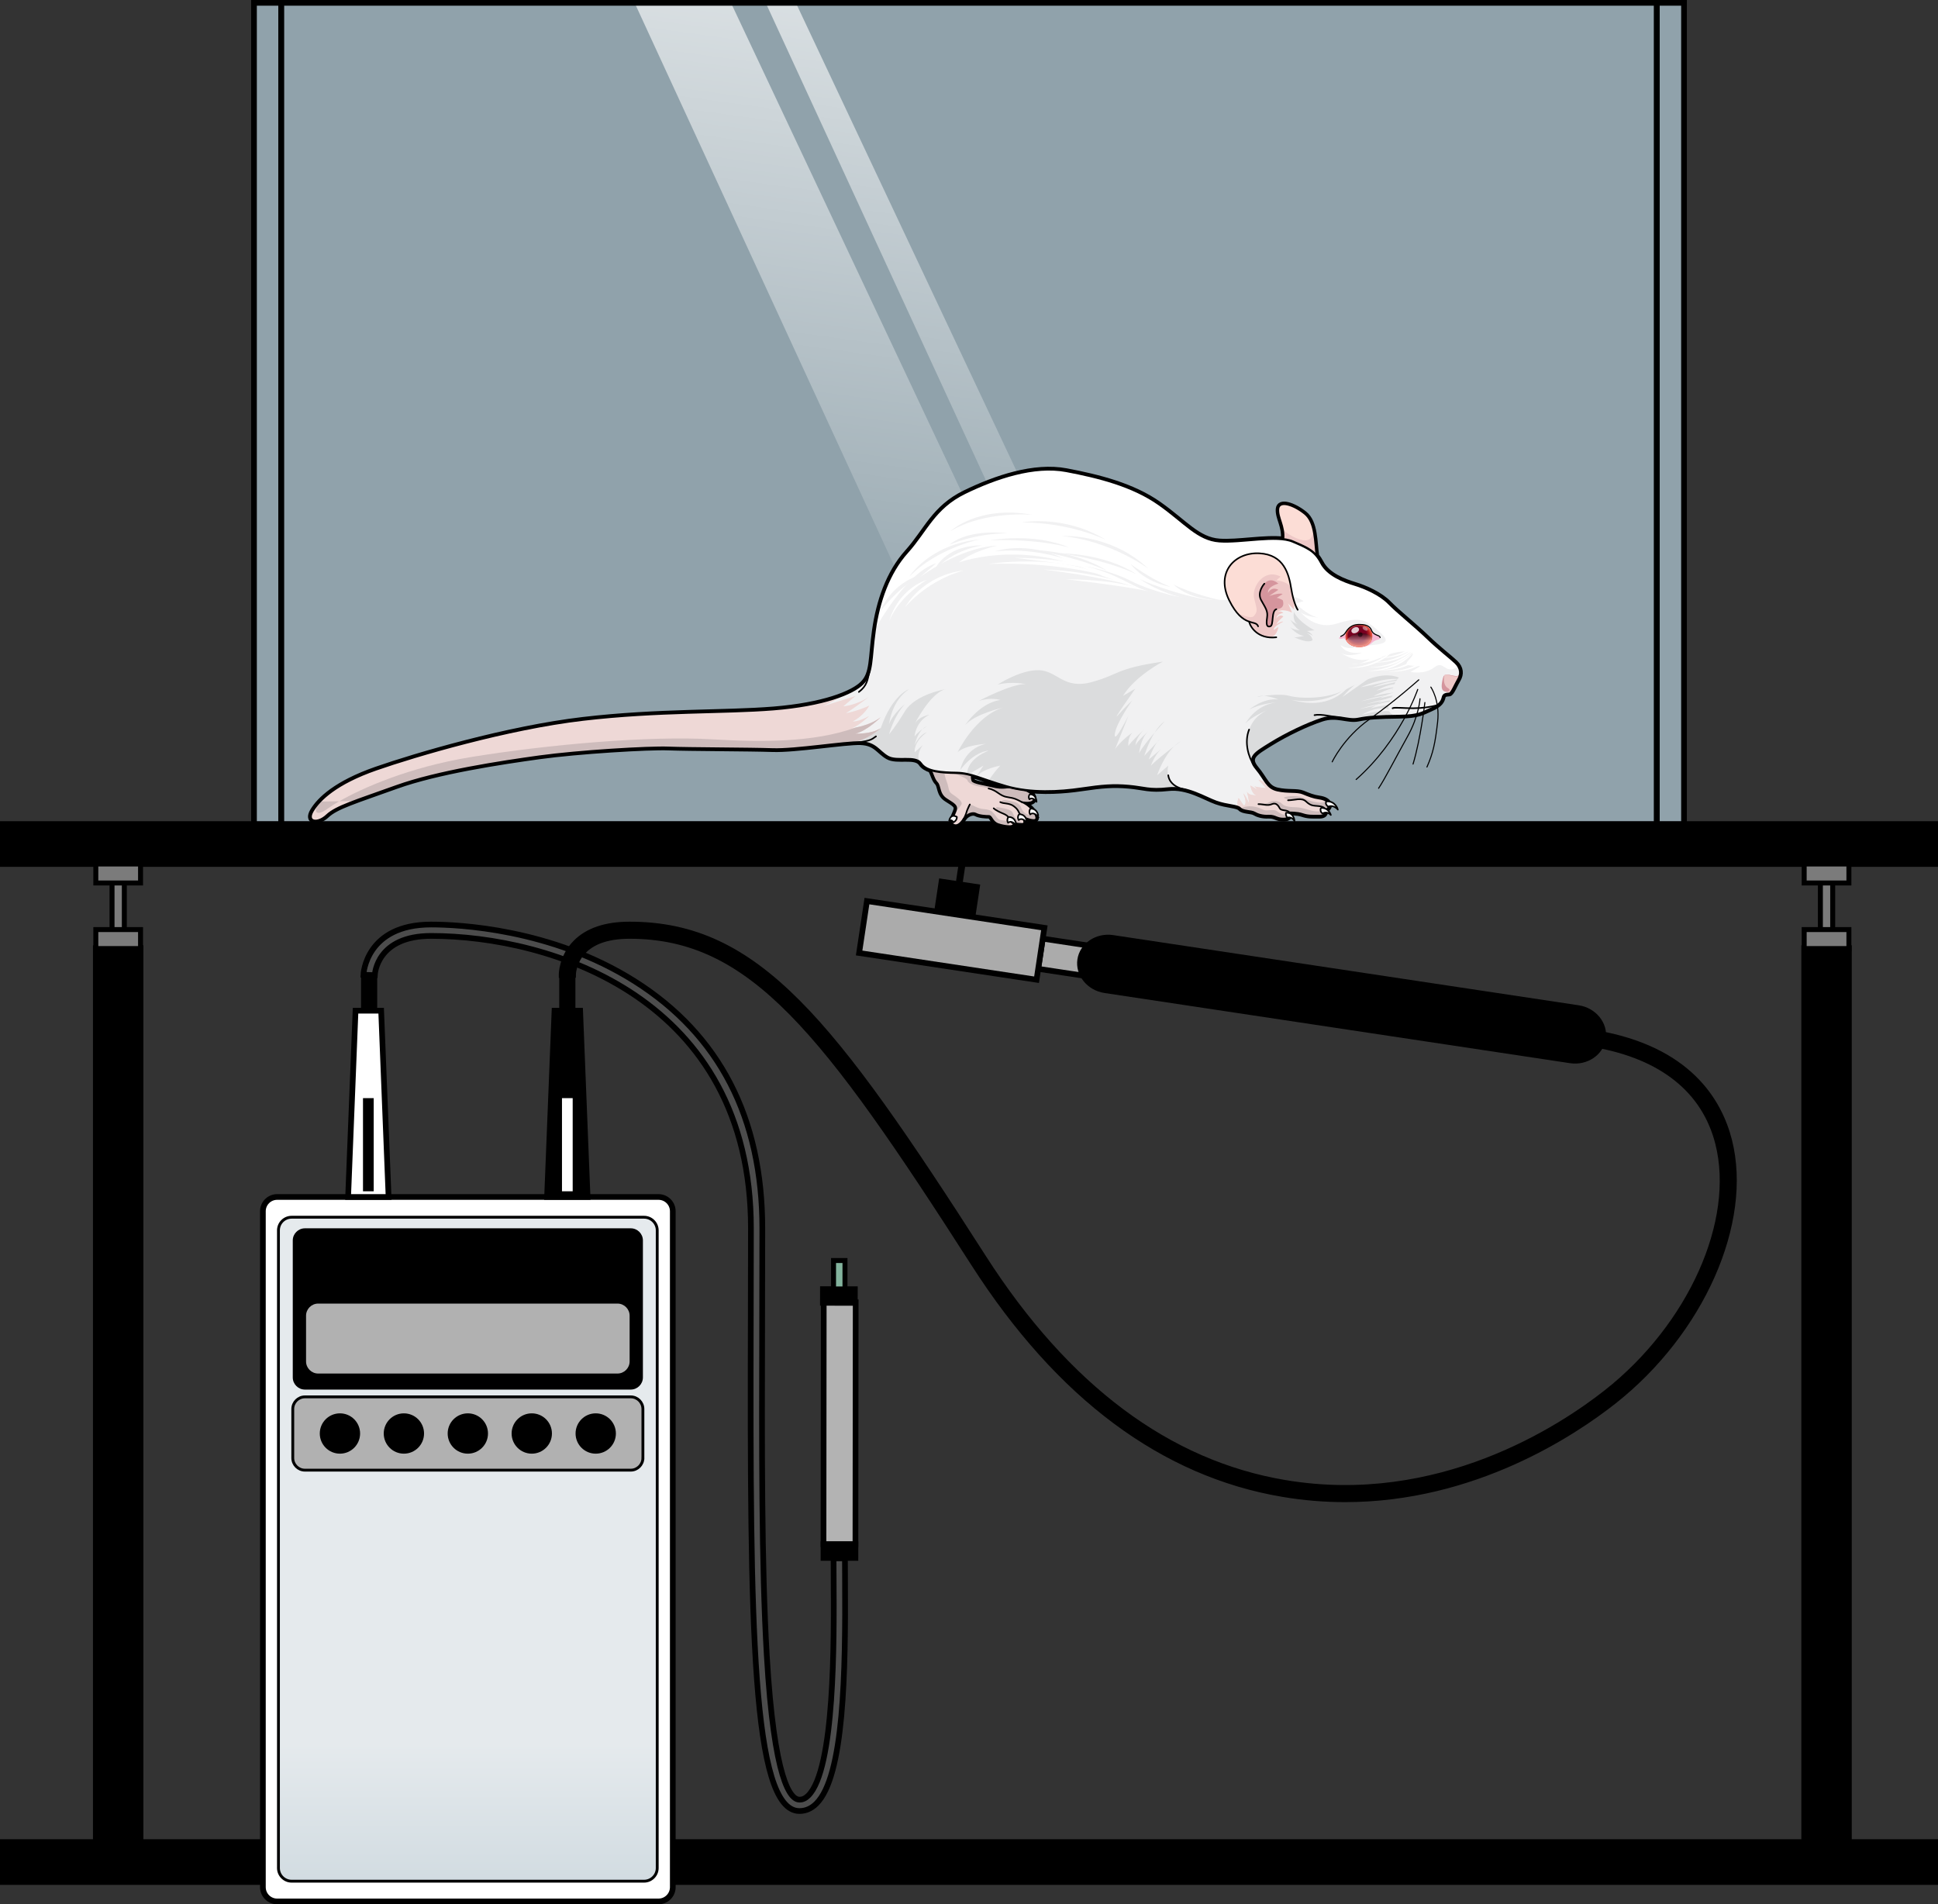 <?xml version="1.0" encoding="utf-8"?>
<!-- Generator: Adobe Illustrator 16.0.0, SVG Export Plug-In . SVG Version: 6.00 Build 0)  -->
<!DOCTYPE svg PUBLIC "-//W3C//DTD SVG 1.1//EN" "http://www.w3.org/Graphics/SVG/1.1/DTD/svg11.dtd">
<svg version="1.1" id="Layer_1" xmlns="http://www.w3.org/2000/svg" xmlns:xlink="http://www.w3.org/1999/xlink" x="0px" y="0px"
	 width="340.326px" height="334.383px" viewBox="0 0 340.326 334.383" enable-background="new 0 0 340.326 334.383"
	 xml:space="preserve">
<rect x="0" y="0" width="340.326" height="334.383" fill="#333333" stroke="none"/>
<g>
	<g>
		<g>
			
				<rect x="164.403" y="154.744" transform="matrix(0.989 0.149 -0.149 0.989 25.386 -23.295)" width="7.289" height="5.825"/>
			<rect x="168.135" y="151.406" transform="matrix(0.989 0.149 -0.149 0.989 24.663 -23.406)" width="1.201" height="3.39"/>
			
				<rect x="182.602" y="165.651" transform="matrix(0.989 0.149 -0.149 0.989 27.205 -26.209)" fill="#ABABAB" width="11.573" height="5.357"/>
			
				<rect x="182.602" y="165.651" transform="matrix(0.989 0.149 -0.149 0.989 27.205 -26.209)" fill="none" stroke="#000000" stroke-miterlimit="10" width="11.573" height="5.357"/>
			
				<rect x="151.335" y="160.51" transform="matrix(0.989 0.149 -0.149 0.989 26.486 -23.066)" fill="#ABABAB" width="31.505" height="9.216"/>
			
				<rect x="151.335" y="160.51" transform="matrix(0.989 0.149 -0.149 0.989 26.486 -23.066)" fill="none" stroke="#000000" stroke-miterlimit="10" width="31.505" height="9.216"/>
			<g>
				<path d="M281.987,182.44c-0.421,2.796-3.249,4.709-6.285,4.251l-81.749-12.324c-3.035-0.458-5.174-3.119-4.753-5.916
					c0.421-2.795,3.249-4.709,6.285-4.251l81.749,12.325C280.271,176.983,282.409,179.645,281.987,182.44z"/>
			</g>
		</g>
		<rect x="0.5" y="144.699" stroke="#000000" stroke-miterlimit="10" width="339.326" height="7.016"/>
		<rect x="0.5" y="323.459" stroke="#000000" stroke-miterlimit="10" width="339.326" height="7.018"/>
		<g>
			<g>
				<rect x="49.373" y="0.5" opacity="0.6" fill="#CEEDFC" width="241.58" height="144.199"/>
				
					<linearGradient id="SVGID_1_" gradientUnits="userSpaceOnUse" x1="16.801" y1="159.53" x2="-12.853" y2="-56.448" gradientTransform="matrix(-1 0 0 1 154.807 0)">
					<stop  offset="0.184" style="stop-color:#FFFFFF;stop-opacity:0"/>
					<stop  offset="1" style="stop-color:#FFFFFF"/>
				</linearGradient>
				<polygon fill="url(#SVGID_1_)" points="128.361,0.5 190.219,131.729 171.959,131.729 111.443,0.5 				"/>
				
					<linearGradient id="SVGID_2_" gradientUnits="userSpaceOnUse" x1="-0.57" y1="158.34" x2="-29.846" y2="-54.884" gradientTransform="matrix(-1 0 0 1 154.807 0)">
					<stop  offset="0.184" style="stop-color:#FFFFFF;stop-opacity:0"/>
					<stop  offset="1" style="stop-color:#FFFFFF"/>
				</linearGradient>
				<polygon fill="url(#SVGID_2_)" points="139.756,0.5 201.613,131.729 194.979,131.729 134.463,0.5 				"/>
				<rect x="290.953" y="0.5" opacity="0.6" fill="#CEEDFC" width="4.771" height="144.199"/>
				<rect x="290.953" y="0.5" fill="none" stroke="#000000" stroke-miterlimit="10" width="4.771" height="144.199"/>
				<rect x="44.602" y="0.5" opacity="0.6" fill="#CEEDFC" width="4.771" height="144.199"/>
				<rect x="44.602" y="0.5" fill="none" stroke="#000000" stroke-miterlimit="10" width="4.771" height="144.199"/>
				<rect x="49.373" y="0.5" fill="none" stroke="#000000" stroke-miterlimit="10" width="241.58" height="144.199"/>
			</g>
			<g>
				
					<path fill="none" stroke="#000000" stroke-width="0.934" stroke-linecap="round" stroke-linejoin="round" stroke-miterlimit="10" d="
					M255.586,116.366c-0.986-0.938-2.77-2.253-5.025-4.419c-2.254-2.164-5.164-4.455-6.666-6.004
					c-1.504-1.551-4.131-2.724-6.01-3.287c-1.879-0.564-4.742-1.644-5.869-3.805c-0.266-0.506-0.539-0.916-0.834-1.27l0.006,0.004
					c-0.348-2.254-0.158-5.822-2.084-7.371c-1.926-1.55-4.461-2.395-4.604-0.846c-0.139,1.549,1.113,2.992,0.887,5.323l0.004,0.005
					c-3.186-0.393-8.082,0.588-11.266,0.352c-3.803-0.279-6.01-3.285-10.611-6.525s-10.563-4.742-16.246-5.822
					c-5.68-1.08-12.441,1.221-17.842,3.851c-5.398,2.63-6.76,6.667-10.094,10.377c-3.336,3.709-5.023,8.78-5.729,13.759
					c-0.705,4.975-0.328,7.559-2.113,9.343c-1.783,1.782-6.947,3.802-15.635,4.507s-20.236,0.282-33.479,1.832
					c-13.24,1.549-29.344,6.29-36.34,8.732c-6.996,2.441-9.955,5.305-11.129,7.277s0.846,2.348,2.488,0.799
					s5.023-2.535,12.207-5.118c7.184-2.582,18.313-4.272,25.121-5.213c6.807-0.938,19.203-1.688,22.678-1.548
					s14.227,0.141,18.266,0.281c4.037,0.141,12.771-1.315,15.447-1.221c2.676,0.094,3.146,1.596,4.789,2.536
					c1.645,0.938,4.836-0.282,5.824,1.175c0.367,0.541,0.969,0.9,1.715,1.141v0.002c0.5,0.937,0.559,1.624,1.137,2.23
					c0.576,0.605,0.244,2.002,1.639,2.883c1.396,0.879,1.881,1.152,1.668,1.91c-0.211,0.76-1.078,2.107-0.605,2.457
					c0.932,0.693,1.699-0.576,2.094-1.121c0.395-0.547,1.395-1.031,2.002-0.697s1.73,0.393,2.275,0.393
					c0.547,0,0.547,1.094,1.699,1.457c1.152,0.365,2.244,0.426,2.52,0.197c0.273-0.229-0.152-0.471-0.152-0.471
					s1.637,0.365,2.031,0.152c0.34-0.182-0.188-1.115-0.348-1.322c0.223,0.176,1.598,0.824,2.322,0.686
					c0.789-0.152-0.395-2.367-2.275-3.125c0,0,2.26,0.486,2.092-0.729c-0.121-0.881-1.635-1.391-1.635-1.391l-0.402-0.068
					c3.596,0.527,7.35,0.271,10.348-0.174c3.805-0.563,5.682-0.703,8.357-0.469c2.676,0.235,3.615,0.799,6.949,0.424
					c3.334-0.376,6.434,1.645,8.404,2.348s3.709,0.609,4.227,1.172c0.516,0.564,1.924,0.424,2.488,0.752
					c0.563,0.33,1.361,0.611,2.535,0.564s1.361,0.563,2.676,0.516s0.939-1.08,0.939-1.08s1.314-0.047,2.301,0.281
					c0.984,0.33,1.643,0.283,2.957,0.283s1.029-0.9,1.029-0.9s0.896-0.555,0.709-1.119s-0.752-0.939-1.785-1.08
					s-1.83-0.471-2.863-0.893c-1.033-0.424-2.584-0.094-4.461-0.516c-1.879-0.423-2.066-1.832-3.709-3.803
					c-1.645-1.973-0.234-2.725,2.488-4.414s6.434-3.476,9.063-4.32c2.629-0.846,4.461,0.375,6.338,0
					c1.879-0.376,3.664-0.469,7.184-0.516c3.521-0.048,3.992-0.564,5.635-1.268c1.643-0.705,1.926-1.41,2.066-2.02
					c0.139-0.611,0.703-0.563,1.127-0.611c0.422-0.045,0.986-1.549,1.549-2.488C256.619,118.386,256.57,117.306,255.586,116.366z
					 M178.012,138.4c-1.256-0.389-1.484,0.316-3.969-0.33c-1.117-0.293-3.15-0.537-3.303-0.992s-0.125-0.961,0-0.926
					c1.514,0.426,3.209,1.121,5.918,1.907c0.492,0.143,0.996,0.26,1.504,0.366L178.012,138.4z"/>
				<g>
					<path fill="#EED8D6" d="M163.443,135.213c0.5,0.937,0.559,1.624,1.137,2.23c0.576,0.605,0.244,2.002,1.639,2.883
						c1.396,0.879,1.881,1.152,1.668,1.91c-0.211,0.76-1.078,2.107-0.605,2.457c0.932,0.693,1.699-0.576,2.094-1.121
						c0.395-0.547,1.395-1.031,2.002-0.697s1.73,0.393,2.275,0.393c0.547,0,0.547,1.094,1.699,1.457
						c1.152,0.365,2.244,0.426,2.52,0.197c0.273-0.229-0.152-0.471-0.152-0.471s1.637,0.365,2.031,0.152
						c0.396-0.213-0.395-1.457-0.395-1.365s1.58,0.879,2.369,0.729c0.789-0.152-0.395-2.367-2.275-3.125c0,0,2.26,0.486,2.092-0.729
						c-0.121-0.881-1.635-1.391-1.635-1.391l-1.895-0.322c-1.256-0.389-1.484,0.316-3.969-0.33c-1.117-0.293-3.15-0.537-3.303-0.992
						s-0.125-0.961,0-0.926v-1.59h-7.168L163.443,135.213z"/>
					<g>
						<path fill="#CEBCBC" d="M170.74,136.152v-1.59h-3.443c-0.25,0.427-0.494,1.008-0.068,1.148
							c0.693,0.232,2.584,0.926,2.66,1.311c0.078,0.386,0.848,0.926,2.506,1.156c1.656,0.231,2.545,0.81,3.238,1.35
							c0.693,0.541,2.043,0.693,2.854,0.809c0.367,0.055,1.057,0.301,1.773,0.6c0.631,0.02,1.381-0.102,1.281-0.822
							c-0.121-0.881-1.635-1.391-1.635-1.391l-1.895-0.322c-1.256-0.389-1.484,0.316-3.969-0.33
							c-1.117-0.293-3.15-0.537-3.303-0.992S170.615,136.117,170.74,136.152z"/>
						<path fill="#CEBCBC" d="M166.219,140.326c1.396,0.879,1.881,1.152,1.668,1.91c-0.045,0.166-0.123,0.357-0.211,0.561
							c0.643-0.807,1.211-1.461,1.211-1.689c0-0.5-0.887-1.156-1.658-1.658c-0.771-0.5-0.502-1.002-1.002-2.273
							c-0.502-1.271-0.463-2.428-0.463-2.428l0.086-0.186h-2.277l-0.129,0.65c0.5,0.937,0.559,1.624,1.137,2.23
							C165.156,138.049,164.824,139.445,166.219,140.326z"/>
						<path fill="#CEBCBC" d="M176.48,144.113c-0.848-0.152-1.041,0-1.619-0.846c-0.58-0.848-1.041-1.119-2.121-1.195
							c-1.078-0.076-1.811-0.695-2.428-0.811c-0.484-0.09-0.613,1.205-0.682,2.041c0.475-0.418,1.244-0.705,1.746-0.428
							c0.607,0.334,1.73,0.393,2.275,0.393c0.547,0,0.547,1.094,1.699,1.457c0.715,0.227,1.404,0.334,1.893,0.332
							C177.127,144.588,176.832,144.178,176.48,144.113z"/>
						<path fill="#CEBCBC" d="M178.984,144.154c-0.5-0.115-0.809-0.617-1.117-1.35s-1.426-0.809-2.467-1.041s-0.23,0.887,0.725,1.08
							c0.957,0.193,1.088,0.963,1.396,1.311c0.102,0.113,0.252,0.385,0.408,0.695c0.127-0.203-0.211-0.398-0.211-0.398
							s1.203,0.266,1.795,0.209C179.342,144.395,179.154,144.193,178.984,144.154z"/>
						<path fill="#CEBCBC" d="M179.295,141.764c-0.348-0.926-1.543-1.043-2.506-1.234c-0.965-0.193-1.311,0.463-0.811,0.5
							c0.502,0.041,0.811,0.271,1.773,0.465c0.963,0.191,0.809,0.502,1.273,1.426c0.115,0.232,0.334,0.48,0.596,0.725
							c-0.084-0.164-0.168-0.299-0.219-0.363c0.223,0.176,1.598,0.824,2.322,0.686c0.334-0.066,0.313-0.502,0.033-1.041
							c-0.227,0.068-0.459,0.119-0.652,0.148C180.336,143.189,179.643,142.688,179.295,141.764z"/>
					</g>
					
						<path fill="none" stroke="#000000" stroke-width="0.28" stroke-linecap="round" stroke-linejoin="round" stroke-miterlimit="10" d="
						M179.449,140.842c-0.941-0.484-1.186-0.668-2.58-0.881c-1.396-0.213-1.717-1.169-3.266-1.503"/>
					
						<path fill="none" stroke="#000000" stroke-width="0.28" stroke-linecap="round" stroke-linejoin="round" stroke-miterlimit="10" d="
						M169.16,143.873c0.385-0.498,0.67-1.576,0.67-1.576c0.32-0.758,0.482-1.035,0.482-1.035"/>
					
						<path fill="none" stroke="#000000" stroke-width="0.28" stroke-linecap="round" stroke-linejoin="round" stroke-miterlimit="10" d="
						M177.719,144.451c-0.607-0.574-0.303-1.092-1.594-1.607c-1.287-0.516-1.623-0.91-1.623-0.91"/>
					
						<path fill="none" stroke="#000000" stroke-width="0.28" stroke-linecap="round" stroke-linejoin="round" stroke-miterlimit="10" d="
						M179.355,143.238c-0.635-0.607-0.311-0.93-1.363-1.699c-0.789-0.576-1.729-0.363-2.336-0.697"/>
					
						<path fill="none" stroke="#000000" stroke-width="0.28" stroke-linecap="round" stroke-linejoin="round" stroke-miterlimit="10" d="
						M163.443,135.213c0.5,0.937,0.559,1.624,1.137,2.23c0.576,0.605,0.244,2.002,1.639,2.883c1.396,0.879,1.881,1.152,1.668,1.91
						c-0.211,0.76-1.078,2.107-0.605,2.457c0.932,0.693,1.699-0.576,2.094-1.121c0.395-0.547,1.395-1.031,2.002-0.697
						s1.73,0.393,2.275,0.393c0.547,0,0.547,1.094,1.699,1.457c1.152,0.365,2.244,0.426,2.52,0.197
						c0.273-0.229-0.152-0.471-0.152-0.471s1.637,0.365,2.031,0.152c0.396-0.213-0.395-1.457-0.395-1.365s1.58,0.879,2.369,0.729
						c0.789-0.152-0.395-2.367-2.275-3.125c0,0,2.26,0.486,2.092-0.729c-0.121-0.881-1.635-1.391-1.635-1.391l-1.895-0.322
						c-1.256-0.389-1.484,0.316-3.969-0.33c-1.117-0.293-3.15-0.537-3.303-0.992s-0.125-0.961,0-0.926v-1.59h-7.168L163.443,135.213
						z"/>
					
						<path fill="#FFFFFF" stroke="#000000" stroke-width="0.28" stroke-linecap="round" stroke-linejoin="round" stroke-miterlimit="10" d="
						M179.094,142.977c-0.33-0.025-0.451,0.74-0.193,1.029c0,0,0.58-0.645,1.447,0.514
						C180.348,144.52,180.348,143.072,179.094,142.977z"/>
					
						<path fill="#FFFFFF" stroke="#000000" stroke-width="0.28" stroke-linecap="round" stroke-linejoin="round" stroke-miterlimit="10" d="
						M181.102,141.986c-0.33-0.027-0.449,0.738-0.191,1.029c0,0,0.578-0.645,1.447,0.514
						C182.357,143.529,182.357,142.082,181.102,141.986z"/>
					
						<path fill="#FFFFFF" stroke="#000000" stroke-width="0.28" stroke-linecap="round" stroke-linejoin="round" stroke-miterlimit="10" d="
						M180.949,139.475c-0.283-0.021-0.385,0.631-0.164,0.879c0,0,0.494-0.551,1.236,0.438
						C182.021,140.791,182.021,139.557,180.949,139.475z"/>
					
						<path fill="#FFFFFF" stroke="#000000" stroke-width="0.28" stroke-linecap="round" stroke-linejoin="round" stroke-miterlimit="10" d="
						M177.23,143.457c-0.33-0.027-0.451,0.74-0.193,1.029c0,0,0.578-0.645,1.449,0.514C178.486,145,178.486,143.553,177.23,143.457z
						"/>
					
						<path fill="#FFFFFF" stroke="#000000" stroke-width="0.28" stroke-linecap="round" stroke-linejoin="round" stroke-miterlimit="10" d="
						M168.035,143.453c0,0-1.029-0.707-1.352,0.645c0,0,0.547-0.258,0.707,0.32C167.391,144.418,168.066,144.129,168.035,143.453z"
						/>
				</g>
				<path fill="#FCDDD6" d="M231.188,97.586c-0.348-2.254-0.158-5.822-2.084-7.371c-1.926-1.55-4.461-2.395-4.604-0.846
					c-0.139,1.549,1.113,2.992,0.887,5.323l1.518,2.001L231.188,97.586z"/>
				<path fill="#EEC8C7" d="M230.523,92.66c0.436,4.361-4.52,1.1-5.164,0.406l-0.029,0.09c0.076,0.47,0.111,0.977,0.057,1.536
					l1.518,2.001l4.283,0.893C230.971,96.186,230.963,94.276,230.523,92.66z"/>
				
					<path fill="none" stroke="#000000" stroke-width="0.28" stroke-linecap="round" stroke-linejoin="round" stroke-miterlimit="10" d="
					M231.188,97.586c-0.348-2.254-0.158-5.822-2.084-7.371c-1.926-1.55-4.461-2.395-4.604-0.846
					c-0.139,1.549,1.113,2.992,0.887,5.323l1.518,2.001L231.188,97.586z"/>
				<path fill="#F1F1F2" d="M227.037,95.098c2.604,1.121,3.852,1.596,4.979,3.754c1.127,2.161,3.99,3.24,5.869,3.805
					c1.879,0.563,4.506,1.736,6.01,3.287c1.502,1.549,4.412,3.84,6.666,6.004c2.256,2.166,4.039,3.48,5.025,4.419
					c0.984,0.939,1.033,2.02,0.469,2.958c-0.563,0.939-1.127,2.443-1.549,2.488c-0.424,0.049-0.988,0-1.127,0.611
					c-0.141,0.609-0.424,1.314-2.066,2.02c-1.643,0.703-2.113,1.22-5.635,1.268c-3.52,0.047-5.305,0.14-7.184,0.516
					c-1.877,0.375-3.709-0.846-6.338,0c-2.629,0.845-6.34,2.631-9.063,4.32s-4.133,2.441-2.488,4.414
					c1.643,1.971,1.83,3.38,3.709,3.803c1.877,0.422,3.428,0.092,4.461,0.516c1.033,0.422,1.83,0.752,2.863,0.893
					s1.598,0.516,1.785,1.08s-0.709,1.119-0.709,1.119s0.285,0.9-1.029,0.9s-1.973,0.047-2.957-0.283
					c-0.986-0.328-2.301-0.281-2.301-0.281s0.375,1.033-0.939,1.08s-1.502-0.563-2.676-0.516s-1.973-0.234-2.535-0.564
					c-0.564-0.328-1.973-0.188-2.488-0.752c-0.518-0.563-2.256-0.469-4.227-1.172s-5.07-2.724-8.404-2.348
					c-3.334,0.375-4.273-0.188-6.949-0.424c-2.676-0.234-4.553-0.094-8.357,0.469c-3.803,0.564-8.828,0.846-13.193-0.421
					c-4.367-1.269-6.104-2.301-8.686-2.349c-2.584-0.046-5.26-0.188-6.244-1.641c-0.988-1.457-4.18-0.236-5.824-1.175
					c-1.643-0.94-2.113-2.442-4.789-2.536c-2.676-0.095-11.41,1.361-15.447,1.221c-4.039-0.141-14.791-0.141-18.266-0.281
					s-15.871,0.61-22.678,1.548c-6.809,0.94-17.938,2.631-25.121,5.213c-7.184,2.583-10.564,3.569-12.207,5.118
					s-3.662,1.174-2.488-0.799s4.133-4.836,11.129-7.277c6.996-2.442,23.1-7.184,36.34-8.732c13.242-1.55,24.791-1.127,33.479-1.832
					s13.852-2.725,15.635-4.507c1.785-1.784,1.408-4.368,2.113-9.343c0.705-4.979,2.393-10.05,5.729-13.759
					c3.334-3.71,4.695-7.747,10.094-10.377c5.4-2.63,12.162-4.931,17.842-3.851c5.684,1.08,11.645,2.582,16.246,5.822
					s6.809,6.246,10.611,6.525C217.928,95.332,224.186,93.869,227.037,95.098z"/>
				<g>
					<path fill="#FFFFFF" d="M237.252,116.57c0.486,0.082,0.955,0.039,1.385-0.051C237.807,116.6,237.252,116.57,237.252,116.57z"/>
					<path fill="#FFFFFF" d="M256.082,116.984c-0.127-0.211-0.287-0.419-0.496-0.618c-0.986-0.938-2.77-2.253-5.025-4.419
						c-2.254-2.164-5.164-4.455-6.666-6.004c-1.504-1.551-4.131-2.724-6.01-3.287c-1.879-0.564-4.742-1.644-5.869-3.805
						c-1.127-2.158-2.375-2.633-4.979-3.754c-2.852-1.229-9.109,0.234-12.912-0.049c-3.803-0.279-6.01-3.285-10.611-6.525
						s-10.563-4.742-16.246-5.822c-5.68-1.08-12.441,1.221-17.842,3.851c-5.398,2.63-6.76,6.667-10.094,10.377
						c-3.291,3.66-4.975,8.646-5.695,13.561c2.842-4.853,6.814-10.358,10.748-11.57l-2.822,2.423c0,0,6.92-5.246,13.557-5.529
						c0,0-4.096,0.847-6.777,2.965c0,0,10.59-3.954,23.018,1.413c12.426,5.366,21.604,5.507,27.395,4.942
						c5.789-0.565,8.049-0.988,10.166,0.424l-1.412,0.424c0,0,2.119,2.092,3.955,2.457c0,0-2.178-0.154-3.09-0.955
						c0.779,0.897,3.059,3.045,6.338,2.027c4.094-1.271,5.084-0.706,7.201,1.131c2.119,1.834,1.977,2.352-1.131,2.656
						c-3.105,0.309-3.67,0.965-5.365,0c0,0,0.707,1.721,3.813,1.297c0,0-2.4,0.988-3.813,0c0,0,2.4,1.836,5.084,1.129
						c0,0-0.795,0.568-1.863,0.797c0.955-0.094,2.275-0.334,3.559-0.938c2.4-1.13,4.518-1.412,5.648-0.988
						c1.129,0.424-2.119,2.118-0.283,2.26c1.836,0.141,1.836,0.141,1.836,0.141l-1.695,0.99c0,0,2.402,0.564,4.236-0.849
						C253.625,115.838,253.768,118.701,256.082,116.984z"/>
					<path fill="#FFFFFF" d="M228.373,107.482c-0.195-0.223-0.301-0.373-0.301-0.373
						C228.143,107.247,228.244,107.37,228.373,107.482z"/>
				</g>
				<g>
					<path fill="#FCDDD6" d="M256.381,117.754c-0.002-0.006-0.002-0.014-0.004-0.02h-0.002
						C256.375,117.734,256.379,117.748,256.381,117.754z"/>
					<path fill="#EEC8C7" d="M256.408,118.067c-0.01,0.225-0.193,0.589-0.559,0.656c-0.656,0.118-1.799-0.495-2.197-0.157
						c0,0-0.814,2.529,0.143,2.871c0.264,0.094,0.525,0.223,0.775,0.344c0.416-0.178,0.949-1.564,1.484-2.457
						C256.295,118.924,256.416,118.498,256.408,118.067z"/>
					<path fill="#FCDDD6" d="M256.387,117.775c0.004,0.025,0.01,0.061,0.016,0.102C256.398,117.842,256.391,117.811,256.387,117.775
						z"/>
				</g>
				<path fill="#DBDCDD" d="M204.213,116.172c-8.447,1.258-7.369,2.157-12.402,3.574c-5.033,1.418-6.111-1.957-9.348-2.063
					c-3.236-0.108-7.279,2.533-7.279,2.533c2.516-0.63,4.943-0.09,4.943-0.09c-2.518-0.09-8.27,2.966-8.27,2.966
					c2.158-0.718,3.799-0.181,3.799-0.181c-3.662,0.54-6.162,4.406-6.162,4.406c1.773-1.979,6.615-3.059,6.615-3.059
					c-4.912,1.529-7.938,7.821-7.938,7.821c1.348-1.259,4.943-1.46,4.943-1.46c-3.865,0.877-4.494,4.592-4.494,4.592
					c2.518-3.342,4.982-3.401,4.982-3.401c-3.482,1.421-3.781,3.466-3.783,4.113c0.088,0.019,0.176,0.038,0.262,0.06l2.625-1.546
					l-1.277,1.922c0.006,0.001,0.012,0.003,0.02,0.007c1.197-1.396,4.207-1.929,4.207-1.929c-1.416,1.548-2.051,2.649-2.053,2.653
					c0.871,0.295,1.861,0.621,3.055,0.968c4.365,1.267,9.391,0.985,13.193,0.421c3.264-0.482,5.111-0.654,7.26-0.544
					c-2.428-0.232-1.975-0.912-1.707-1.901c0.41-1.496,2.248-4.224,2.248-4.224l-2.066,2.247l2.605-3.955l-2.697,2.248l2.697-6.742
					c0,0-2.605,5.213-2.426,3.326c0.18-1.888,3.055-5.933,3.055-5.933s-1.258,1.167-2.516,2.606
					c-1.258,1.438,3.057-4.674,3.057-4.674l-2.158,1.26C199.361,118.689,204.213,116.172,204.213,116.172z"/>
				<g>
					<path fill="#DBDCDD" d="M162.01,128.029c0.436-0.298,0.77-0.465,0.77-0.465C162.492,127.646,162.234,127.813,162.01,128.029z"
						/>
					<path fill="#DBDCDD" d="M158.916,124.89c-1.799,2.966-2.787,4.044-2.787,4.044s0.809-3.146,2.787-5.303
						c0,0-2.066,1.617-2.787,3.506c0,0,0.449-4.135,3.504-6.112c0,0-2.924,0.92-4.967,6.841c0,0-2.279,1.338-4.486,2.51
						c0.355-0.017,0.68-0.024,0.936-0.016c2.676,0.094,3.146,1.596,4.789,2.536c1.564,0.894,4.527-0.165,5.66,0.987
						c-0.588-0.943-0.195-2.095,0.484-3.063l-1.426,1.281c0,0-0.27-1.818,2.156-3.527c0,0-1.186,0.27-2.166,2.246
						c0,0,0.422-1.861,1.396-2.791c-0.445,0.303-0.992,0.74-1.396,1.277c0,0,0.117-2.549,2.58-3.797c0,0-1.869,0.277-2.58,1.627
						c0,0,2.705-5.395,5.402-6.112C166.016,121.024,160.713,121.922,158.916,124.89z"/>
				</g>
				<g>
					<path fill="#DBDCDD" d="M202.758,128.641c0.936-1.086,1.74-1.955,1.74-1.955C203.838,127.125,203.254,127.848,202.758,128.641z
						"/>
					<path fill="#DBDCDD" d="M203.203,130.306l0.453-0.487C203.508,129.926,203.354,130.098,203.203,130.306z"/>
					<path fill="#DBDCDD" d="M206.211,131.02c0.627-0.482,1.068-0.812,1.068-0.812C206.896,130.422,206.543,130.704,206.211,131.02z
						"/>
					<path fill="#DBDCDD" d="M205.154,134.438l-1.951,1.694c0,0,1.047-3.242,3.008-5.113c-1.354,1.039-3.576,2.787-4.107,3.452
						c0,0,0.605-1.817,1.758-2.9l-2.145,1.805c0,0,0.721-2.024,1.486-3.07l-2.262,2.425c0,0,0.664-2.242,1.816-4.09
						c-1.068,1.244-2.309,2.775-2.723,3.636c0,0,0.258-2.651,1.615-3.881c0,0-2.004,1.813-2.264,2.522c0,0,0-1.379,1.617-2.889
						c0,0-2.34,2.127-2.846,2.955c0,0-0.193-1.424,0.711-2.33c0,0-2.846,1.72-4.527,5.229c-0.641,1.332-0.979,2.83-1.145,4.166
						c1.84-0.182,3.254-0.191,5.012-0.037c2.676,0.235,3.615,0.799,6.949,0.424c1.221-0.14,2.412,0.047,3.527,0.371l0.342-0.068
						C207.258,138.421,204.451,137.568,205.154,134.438z"/>
					<path fill="#DBDCDD" d="M203.861,131.571l0.352-0.297C204.09,131.364,203.975,131.465,203.861,131.571z"/>
				</g>
				<g>
					<path fill="#DBDCDD" d="M220.719,122.383c0,0,0.488-0.094,1.199-0.188C221.479,122.176,221.057,122.219,220.719,122.383z"/>
					<path fill="#DBDCDD" d="M245.43,125.713c-3.186-0.355-0.67-3.932-0.67-3.932c-0.559-1.328,0.895-2.811,0.895-2.811
						c-3.523-1.342-7.324,1.23-10.209,2.492s-7.123,1.254-9.018,0.727c-1.219-0.339-3.23-0.162-4.51,0.006
						c1.223,0.059,2.572,0.634,2.572,0.634c-2.658-0.337-5.141,1.788-5.141,1.788c1.875-1.063,4.777-1.285,4.777-1.285
						c-3.805,0.502-5.422,3.746-5.422,3.746c0.838-1.118,3.666-2.293,3.666-2.293c-3.27,1.678-3.611,4.529-3.09,7.6
						c0.111,0.657,0.365,1.13,0.684,1.482c-0.35-1.23,0.975-1.984,3.129-3.32c2.723-1.689,6.434-3.476,9.063-4.32
						c2.629-0.846,4.461,0.375,6.338,0c1.832-0.367,3.588-0.463,6.939-0.512C245.434,125.715,245.432,125.715,245.43,125.713z"/>
				</g>
				<path fill="#D5959D" d="M253.652,118.566c-0.258,1.037,0.037,1.953,0.598,2.254c0.561,0.303,0.297,0.73-0.408,0.625
					c-0.703-0.105-0.801-0.754-0.541-2.005s0.475-1.035,1.813-0.731c1.336,0.301,1.305-0.21,1.262-1.025
					c0,0,0.025,1.117-0.668,1.044C255.016,118.654,253.799,118.24,253.652,118.566z"/>
				<path fill="#EED8D6" d="M149.623,127.865c1.32-0.48,3.029-2.161,3.029-2.161c-1.895,1.082-2.908,0.981-2.908,0.981
					c2.041-1.06,2.908-2.783,2.908-2.783c-2.375,1.08-4.098,1.321-4.098,1.321c0.734-0.36,4.098-2.882,4.098-2.882
					c-2.375,1.561-4.555,1.682-4.555,1.682l2.125-1.803c-1.92,0.602-5.764,1.803-5.764,1.803s0.961-0.361,4.336-2.287v-0.002
					c-2.689,1.221-6.988,2.32-12.939,2.803c-8.688,0.705-20.236,0.282-33.479,1.832c-13.24,1.549-29.344,6.29-36.34,8.732
					c-6.996,2.441-9.955,5.305-11.129,7.277s0.846,2.348,2.488,0.799s5.023-2.535,12.207-5.118
					c7.184-2.582,18.313-4.272,25.121-5.213c6.807-0.938,19.203-1.688,22.678-1.548s14.227,0.141,18.266,0.281
					c3.365,0.117,9.98-0.872,13.645-1.15c0.086-0.039,0.168-0.064,0.25-0.074c2.736-0.309,5.104-2.49,5.104-2.49
					c-1.682,1.082-4.443,0.961-4.443,0.961c2.043-0.48,4.443-2.882,4.443-2.882C152.625,127.506,149.623,127.865,149.623,127.865z"
					/>
				<g>
					<path fill="#F6B7D2" d="M236.287,111.07c-0.217,0.361-0.387,0.457-0.842,0.686c-0.455,0.228-0.32,0.432-0.023,0.432
						s0.525-0.295,0.82,0.114c0.297,0.411,0.684,1.302,2.475,1.323s2.041-0.73,2.635-1.072c0.592-0.342,1.025-0.139,1.002-0.605
						c-0.021-0.467-1.139-0.306-1.504-1.264c-0.365-0.957-1.391-1.027-2.133-1.027C237.861,109.656,237.02,109.862,236.287,111.07z"
						/>
					<g>
						<path fill="#EE4023" d="M240.986,111.732c0,1.121-0.916,1.893-2.27,1.893s-2.43-0.726-2.43-1.848
							c0-1.121,1.076-2.121,2.43-2.121S240.986,110.611,240.986,111.732z"/>
						<path fill="#EB3E23" d="M240.959,111.723c0,1.112-0.908,1.876-2.25,1.876s-2.408-0.719-2.408-1.832
							c0-1.112,1.066-2.103,2.408-2.103S240.959,110.612,240.959,111.723z"/>
						<path fill="#E83D23" d="M240.933,111.714c0,1.102-0.9,1.86-2.23,1.86c-1.331,0-2.389-0.713-2.389-1.816
							c0-1.102,1.058-2.085,2.389-2.085C240.032,109.673,240.933,110.612,240.933,111.714z"/>
						<path fill="#E53B23" d="M240.905,111.705c0,1.092-0.893,1.844-2.211,1.844c-1.319,0-2.367-0.707-2.367-1.8
							s1.048-2.067,2.367-2.067C240.013,109.682,240.905,110.613,240.905,111.705z"/>
						<path fill="#E23923" d="M240.878,111.696c0,1.083-0.884,1.828-2.191,1.828c-1.307,0-2.346-0.701-2.346-1.784
							c0-1.083,1.039-2.048,2.346-2.048C239.994,109.691,240.878,110.613,240.878,111.696z"/>
						<path fill="#DF3823" d="M240.852,111.687c0,1.073-0.877,1.812-2.172,1.812c-1.296,0-2.326-0.694-2.326-1.768
							c0-1.073,1.03-2.03,2.326-2.03C239.975,109.7,240.852,110.614,240.852,111.687z"/>
						<path fill="#DC3623" d="M240.824,111.677c0,1.063-0.869,1.795-2.152,1.795c-1.284,0-2.305-0.688-2.305-1.752
							c0-1.063,1.021-2.012,2.305-2.012C239.955,109.708,240.824,110.614,240.824,111.677z"/>
						<path fill="#D93522" d="M240.798,111.668c0,1.054-0.861,1.779-2.134,1.779s-2.284-0.682-2.284-1.736s1.012-1.994,2.284-1.994
							S240.798,110.614,240.798,111.668z"/>
						<path fill="#D63322" d="M240.771,111.659c0,1.044-0.854,1.763-2.114,1.763s-2.263-0.676-2.263-1.721
							c0-1.044,1.002-1.976,2.263-1.976S240.771,110.615,240.771,111.659z"/>
						<path fill="#D33122" d="M240.743,111.65c0,1.035-0.845,1.747-2.094,1.747c-1.25,0-2.242-0.67-2.242-1.705
							c0-1.035,0.992-1.958,2.242-1.958C239.898,109.734,240.743,110.615,240.743,111.65z"/>
						<path fill="#D03022" d="M240.717,111.641c0,1.025-0.838,1.731-2.075,1.731s-2.222-0.664-2.222-1.689s0.984-1.939,2.222-1.939
							S240.717,110.616,240.717,111.641z"/>
						<path fill="#CD2E22" d="M240.689,111.632c0,1.015-0.829,1.714-2.056,1.714c-1.226,0-2.2-0.658-2.2-1.673
							c0-1.016,0.975-1.921,2.2-1.921C239.86,109.751,240.689,110.616,240.689,111.632z"/>
						<path fill="#CA2C22" d="M240.662,111.623c0,1.005-0.821,1.698-2.035,1.698c-1.215,0-2.18-0.651-2.18-1.658
							s0.965-1.903,2.18-1.903C239.841,109.76,240.662,110.617,240.662,111.623z"/>
						<path fill="#C72B22" d="M240.636,111.613c0,0.996-0.814,1.682-2.017,1.682c-1.203,0-2.159-0.646-2.159-1.642
							c0-0.997,0.956-1.885,2.159-1.885C239.821,109.769,240.636,110.617,240.636,111.613z"/>
						<path fill="#C42922" d="M240.608,111.604c0,0.987-0.806,1.666-1.997,1.666s-2.138-0.639-2.138-1.626
							c0-0.987,0.946-1.867,2.138-1.867S240.608,110.618,240.608,111.604z"/>
						<path fill="#C12722" d="M240.581,111.595c0,0.977-0.798,1.65-1.977,1.65c-1.181,0-2.117-0.633-2.117-1.61
							c0-0.978,0.937-1.849,2.117-1.849C239.783,109.786,240.581,110.618,240.581,111.595z"/>
						<path fill="#BE2622" d="M240.555,111.586c0,0.967-0.79,1.633-1.958,1.633c-1.169,0-2.097-0.627-2.097-1.594
							c0-0.968,0.928-1.83,2.097-1.83C239.765,109.795,240.555,110.619,240.555,111.586z"/>
						<path fill="#BB2422" d="M240.527,111.577c0,0.958-0.782,1.617-1.938,1.617s-2.075-0.621-2.075-1.578
							c0-0.958,0.919-1.812,2.075-1.812S240.527,110.619,240.527,111.577z"/>
						<path fill="#B82222" d="M240.5,111.567c0,0.948-0.774,1.601-1.918,1.601c-1.146,0-2.055-0.614-2.055-1.563
							c0-0.949,0.909-1.794,2.055-1.794C239.726,109.812,240.5,110.62,240.5,111.567z"/>
						<path fill="#B52122" d="M240.474,111.558c0,0.938-0.767,1.585-1.899,1.585c-1.134,0-2.034-0.608-2.034-1.546
							c0-0.939,0.9-1.776,2.034-1.776C239.707,109.821,240.474,110.62,240.474,111.558z"/>
						<path fill="#B21F21" d="M240.446,111.549c0,0.929-0.759,1.568-1.88,1.568c-1.122,0-2.013-0.602-2.013-1.531
							c0-0.93,0.891-1.757,2.013-1.757C239.688,109.83,240.446,110.62,240.446,111.549z"/>
						<path fill="#AF1E21" d="M240.42,111.54c0,0.919-0.751,1.552-1.861,1.552s-1.992-0.596-1.992-1.515
							c0-0.92,0.882-1.739,1.992-1.739S240.42,110.621,240.42,111.54z"/>
						<path fill="#AC1C21" d="M240.393,111.531c0,0.91-0.743,1.536-1.841,1.536c-1.1,0-1.972-0.589-1.972-1.499
							c0-0.911,0.872-1.721,1.972-1.721C239.649,109.847,240.393,110.621,240.393,111.531z"/>
						<path fill="#A91A21" d="M240.365,111.521c0,0.9-0.735,1.52-1.821,1.52c-1.087,0-1.95-0.583-1.95-1.483
							c0-0.901,0.863-1.703,1.95-1.703C239.63,109.855,240.365,110.622,240.365,111.521z"/>
						<path fill="#A61921" d="M240.339,111.513c0,0.89-0.728,1.503-1.803,1.503s-1.93-0.577-1.93-1.467
							c0-0.892,0.854-1.685,1.93-1.685S240.339,110.622,240.339,111.513z"/>
						<path fill="#A31721" d="M240.312,111.503c0,0.88-0.72,1.487-1.782,1.487c-1.064,0-1.909-0.571-1.909-1.451
							c0-0.882,0.845-1.667,1.909-1.667C239.592,109.873,240.312,110.623,240.312,111.503z"/>
						<path fill="#A01521" d="M240.284,111.494c0,0.871-0.711,1.471-1.763,1.471c-1.053,0-1.888-0.564-1.888-1.436
							c0-0.872,0.835-1.648,1.888-1.648C239.573,109.881,240.284,110.623,240.284,111.494z"/>
						<path fill="#9D1421" d="M240.258,111.485c0,0.862-0.704,1.455-1.744,1.455c-1.041,0-1.867-0.559-1.867-1.419
							c0-0.863,0.826-1.63,1.867-1.63C239.554,109.89,240.258,110.624,240.258,111.485z"/>
						<path fill="#9A1221" d="M240.23,111.476c0,0.852-0.696,1.439-1.724,1.439c-1.03,0-1.847-0.552-1.847-1.404
							c0-0.853,0.816-1.612,1.847-1.612C239.534,109.899,240.23,110.624,240.23,111.476z"/>
						<path fill="#971021" d="M240.203,111.467c0,0.842-0.688,1.422-1.704,1.422c-1.019,0-1.825-0.546-1.825-1.388
							c0-0.844,0.807-1.594,1.825-1.594C239.516,109.908,240.203,110.625,240.203,111.467z"/>
						<path fill="#940F21" d="M240.177,111.458c0,0.833-0.681,1.407-1.686,1.407c-1.006,0-1.805-0.54-1.805-1.373
							c0-0.834,0.799-1.576,1.805-1.576C239.496,109.916,240.177,110.625,240.177,111.458z"/>
						<path fill="#910D21" d="M240.149,111.448c0,0.823-0.672,1.391-1.665,1.391c-0.995,0-1.784-0.534-1.784-1.356
							c0-0.825,0.789-1.558,1.784-1.558C239.478,109.925,240.149,110.625,240.149,111.448z"/>
						<path fill="#8E0B21" d="M240.122,111.439c0,0.813-0.664,1.375-1.646,1.375c-0.983,0-1.763-0.528-1.763-1.341
							c0-0.815,0.779-1.539,1.763-1.539C239.458,109.934,240.122,110.626,240.122,111.439z"/>
						<path fill="#8B0A20" d="M240.096,111.43c0,0.804-0.656,1.358-1.627,1.358c-0.972,0-1.742-0.521-1.742-1.325
							c0-0.806,0.771-1.521,1.742-1.521C239.439,109.942,240.096,110.626,240.096,111.43z"/>
						<path fill="#880820" d="M240.068,111.421c0,0.794-0.648,1.342-1.607,1.342c-0.96,0-1.721-0.516-1.721-1.309
							c0-0.796,0.761-1.503,1.721-1.503C239.42,109.951,240.068,110.626,240.068,111.421z"/>
						<path fill="#850720" d="M240.042,111.412c0,0.785-0.642,1.326-1.588,1.326c-0.949,0-1.701-0.509-1.701-1.293
							c0-0.786,0.752-1.485,1.701-1.485C239.4,109.959,240.042,110.627,240.042,111.412z"/>
						<path fill="#820520" d="M240.015,111.402c0,0.775-0.633,1.31-1.568,1.31c-0.937,0-1.68-0.503-1.68-1.277
							c0-0.776,0.743-1.466,1.68-1.466C239.382,109.968,240.015,110.627,240.015,111.402z"/>
						<path fill="#7F0320" d="M239.987,111.394c0,0.765-0.625,1.293-1.549,1.293c-0.925,0-1.658-0.497-1.658-1.261
							c0-0.767,0.733-1.448,1.658-1.448C239.362,109.977,239.987,110.628,239.987,111.394z"/>
						<path fill="#7C0220" d="M239.961,111.384c0,0.755-0.617,1.277-1.529,1.277c-0.914,0-1.639-0.491-1.639-1.246
							c0-0.757,0.725-1.43,1.639-1.43C239.344,109.985,239.961,110.628,239.961,111.384z"/>
						<path fill="#790020" d="M239.934,111.375c0,0.746-0.609,1.261-1.51,1.261c-0.902,0-1.617-0.484-1.617-1.229
							c0-0.748,0.715-1.412,1.617-1.412C239.324,109.994,239.934,110.629,239.934,111.375z"/>
					</g>
					<path opacity="0.1" fill="#FFFFFF" d="M238.717,109.656c-1.354,0-2.43,1-2.43,2.121c0,1.122,1.076,1.848,2.43,1.848
						s2.27-0.771,2.27-1.893S240.07,109.656,238.717,109.656z M238.717,113.336c-1.24,0-2.141-0.655-2.141-1.559
						c0-0.992,0.98-1.832,2.141-1.832c1.129,0,1.98,0.768,1.98,1.787C240.697,112.691,239.902,113.336,238.717,113.336z"/>
					<linearGradient id="SVGID_3_" gradientUnits="userSpaceOnUse" x1="238.706" y1="113.625" x2="238.706" y2="111.18">
						<stop  offset="0.461" style="stop-color:#FFFFFF"/>
						<stop  offset="1" style="stop-color:#000000"/>
					</linearGradient>
					<path opacity="0.4" fill="url(#SVGID_3_)" d="M239.01,111.18c-1.049,0-1.971,0.495-2.572,1.256
						c0.332,0.736,1.217,1.189,2.279,1.189c1.305,0,2.195-0.721,2.258-1.779C240.426,111.432,239.75,111.18,239.01,111.18z"/>
					<circle opacity="0.5" cx="238.865" cy="111.428" r="0.412"/>
					
						<ellipse transform="matrix(0.902 -0.432 0.432 0.902 -24.443 113.665)" opacity="0.8" fill="#FFFFFF" cx="237.952" cy="110.632" rx="0.698" ry="0.496"/>
					
						<ellipse transform="matrix(0.863 0.506 -0.506 0.863 88.755 -106.08)" opacity="0.4" fill="#FFFFFF" cx="239.636" cy="110.329" rx="0.497" ry="0.286"/>
					
						<path fill="none" stroke="#000000" stroke-width="0.187" stroke-linecap="round" stroke-linejoin="round" stroke-miterlimit="10" d="
						M242.354,111.947c-0.021-0.467-1.139-0.306-1.504-1.264c-0.365-0.957-1.391-1.027-2.133-1.027c-0.855,0-1.697,0.206-2.43,1.414
						c-0.217,0.361-0.387,0.457-0.842,0.686"/>
				</g>
				<g>
					<path fill="#CEBCBC" d="M56.158,140.754c-1.248,1.627-0.809,2.875,1.473,1.18c0.416-0.311,1.072-0.736,1.943-1.234
						l-3.416,0.053C56.158,140.752,56.158,140.752,56.158,140.754z"/>
					<path fill="#CEBCBC" d="M150.223,128.826c2.043-0.48,4.443-2.882,4.443-2.882c-1.475,1.127-3.443,1.626-4.428,1.817
						c-7.246,2.627-16.645,2.57-24.994,2.068c-11.291-0.676-29.064,0.918-42.514,3.104c-10.992,1.789-19.256,5.529-23.156,7.766
						l2.773-0.045c1.84-0.688,4.201-1.498,7.256-2.595c7.184-2.582,18.313-4.272,25.121-5.213
						c6.807-0.938,19.203-1.688,22.678-1.548s14.227,0.141,18.266,0.281c3.365,0.117,9.98-0.872,13.645-1.15
						c0.086-0.039,0.168-0.064,0.25-0.074c2.736-0.309,5.104-2.49,5.104-2.49C152.984,128.947,150.223,128.826,150.223,128.826z"/>
				</g>
				<g>
					<path fill="#EED8D6" d="M220.229,138.023c0.008,0.018,0.037,0.036,0.074,0.055
						C220.238,138.004,220.207,137.975,220.229,138.023z"/>
					<path fill="#EED8D6" d="M232.715,142.371c0,0,0.896-0.555,0.709-1.119s-0.752-0.939-1.785-1.08s-1.83-0.471-2.863-0.893
						c-1.033-0.424-2.584-0.094-4.461-0.516c-0.748-0.17-1.227-0.501-1.635-0.955h-0.006c-1.17-0.885-1.68-0.885-1.68-0.885
						l1.377,1.477c0,0-1.693-0.15-2.068-0.322c0.125,0.136,0.377,0.426,0.664,0.639c-0.326-0.166-0.801-0.424-1.373-0.775
						c0,0,0.207,1.59,1.125,1.709c0,0-1.525,0.113-1.76-0.691c0,0,0.369,1.354,0.391,2.148c0,0-0.559-1.34-1.012-1.791
						c0,0,0.539,1.256,0.367,1.791c-0.174,0.533-0.367,0.246-0.367,0.246l-0.824-1.221c0,0-0.494,1.09,0.004,1.631
						c0.109,0.055,0.203,0.117,0.271,0.191c0.516,0.564,1.924,0.424,2.488,0.752c0.563,0.33,1.361,0.611,2.535,0.564
						s1.361,0.563,2.676,0.516s0.939-1.08,0.939-1.08s1.314-0.047,2.301,0.281c0.984,0.33,1.643,0.283,2.957,0.283
						S232.715,142.371,232.715,142.371z"/>
				</g>
				<g>
					<path fill="#EED8D6" d="M220.229,138.023c0.008,0.018,0.037,0.036,0.074,0.055
						C220.238,138.004,220.207,137.975,220.229,138.023z"/>
					<path fill="#EED8D6" d="M232.715,142.371c0,0,0.896-0.555,0.709-1.119s-0.752-0.939-1.785-1.08s-1.83-0.471-2.863-0.893
						c-1.033-0.424-2.584-0.094-4.461-0.516c-0.748-0.17-1.227-0.501-1.635-0.955h-0.006c-1.17-0.885-1.68-0.885-1.68-0.885
						l1.377,1.477c0,0-1.693-0.15-2.068-0.322c0.125,0.136,0.377,0.426,0.664,0.639c-0.326-0.166-0.801-0.424-1.373-0.775
						c0,0,0.207,1.59,1.125,1.709c0,0-1.525,0.113-1.76-0.691c0,0,0.369,1.354,0.391,2.148c0,0-0.559-1.34-1.012-1.791
						c0,0,0.539,1.256,0.367,1.791c-0.174,0.533-0.367,0.246-0.367,0.246l-0.824-1.221c0,0-0.494,1.09,0.004,1.631
						c0.109,0.055,0.203,0.117,0.271,0.191c0.516,0.564,1.924,0.424,2.488,0.752c0.563,0.33,1.361,0.611,2.535,0.564
						s1.361,0.563,2.676,0.516s0.939-1.08,0.939-1.08s1.314-0.047,2.301,0.281c0.984,0.33,1.643,0.283,2.957,0.283
						S232.715,142.371,232.715,142.371z"/>
				</g>
				<g>
					<path fill="#CEBCBC" d="M233.424,141.252c-0.086-0.26-0.258-0.479-0.516-0.656c-0.414,0.293-0.955,0.406-1.537,0.32
						c-1.039-0.154-1.541-0.346-2.582-0.848c-1.039-0.502-3.508-0.195-3.314,0.037c0.191,0.23,1.734,0.465,2.891,0.309
						c1.156-0.154,1.543,0.811,1.813,1.043c0.27,0.229,2.273-0.232,2.35,0.383c0.078,0.617-0.924,0.734-1.85,0.58
						c-0.924-0.156-1.889-0.617-2.93-0.656s-2.119-0.078-2.621-0.617c-0.502-0.537-1.695-0.656-2.273-0.27
						c-0.58,0.385-1.813,0.152-1.389,0.463c0.424,0.309,1.543,0.076,1.893-0.139c0.352-0.213,0.652-0.131,1.076,0.215
						c0.424,0.348,0.502,0.811,1.35,0.965c0.229,0.041,0.453,0.168,0.664,0.326c0.098-0.004,1.336-0.033,2.281,0.281
						c0.984,0.33,1.643,0.283,2.957,0.283s1.029-0.9,1.029-0.9S233.611,141.816,233.424,141.252z"/>
					<path fill="#CEBCBC" d="M217.789,141.955c0.516,0.564,1.924,0.424,2.488,0.752c0.563,0.33,1.361,0.611,2.535,0.564
						s1.361,0.563,2.676,0.516c0.381-0.014,0.609-0.113,0.756-0.244c-0.135-0.273-0.301-0.469-0.5-0.469
						c-0.656,0-1.117-0.387-1.541-0.654c-0.426-0.271-0.965-0.156-1.736-0.117s-0.943-0.504-2.467-0.693
						C218.766,141.457,217.789,141.955,217.789,141.955"/>
				</g>
				<path fill="#F1F1F2" d="M226.785,122.878c0,0,6.561,1.46,10.502-2.954C237.287,119.924,234.346,125.108,226.785,122.878z"/>
				<path fill="#F1F1F2" d="M238.9,120.698c0,0,3.57-1.746,6.754-1.456L238.9,120.698z"/>
				<path fill="#F1F1F2" d="M240.986,120.698c0,0,3.053-1.329,5.041-1.126L240.986,120.698z"/>
				<path fill="#F1F1F2" d="M242.643,121.521c0,0,3.055-1.328,5.041-1.125L242.643,121.521z"/>
				<path fill="#F1F1F2" d="M238.994,123.142c0,0,2.928-0.965,4.889-1.063L238.994,123.142z"/>
				<path fill="#F1F1F2" d="M238.768,124.496c0,0,2.928-0.965,4.889-1.062L238.768,124.496z"/>
				<path fill="#F1F1F2" d="M239.832,123.672c0,0,2.93-0.965,4.891-1.061L239.832,123.672z"/>
				<path fill="#F1F1F2" d="M235.762,122.383c0,0,2.656-3.334,5.709-4.012L235.762,122.383z"/>
				<path fill="#F1F1F2" d="M244.799,124.969c0,0-2.059-0.455-5.615,0.541C239.184,125.51,242.563,123.338,244.799,124.969z"/>
				<path fill="#F1F1F2" d="M246.314,123.836c0,0-2.059-0.453-5.615,0.543C240.699,124.379,244.08,122.207,246.314,123.836z"/>
				<path fill="#F1F1F2" d="M247.605,122.893c0,0-2.059-0.453-5.615,0.542C241.99,123.435,245.371,121.264,247.605,122.893z"/>
				<path fill="#F1F1F2" d="M247.971,122.068c0,0-2.057-0.453-5.613,0.543C242.357,122.611,245.736,120.439,247.971,122.068z"/>
				<path fill="#F1F1F2" d="M246.828,121.712c0,0-2.059-0.454-5.615,0.542C241.213,122.254,244.592,120.083,246.828,121.712z"/>
				<path fill="#F1F1F2" d="M247.355,120.73c0,0-2.059-0.455-5.617,0.541C241.738,121.271,245.119,119.1,247.355,120.73z"/>
				<g>
					<g>
						<path fill="#FCDDD6" d="M227.883,107.07c0,0-0.473-0.713-0.877-2.414c-0.063-0.441-0.146-0.879-0.25-1.249
							c-0.422-2.628-1.268-6.009-5.588-6.245c-4.318-0.234-7.748,3.334-5.305,8.264c0.697,1.41,1.377,2.281,2,2.836
							c0.047,0.043,0.094,0.085,0.143,0.123c0.492,0.408,0.945,0.626,1.344,0.765h0.002c0.006,0.03,0.527,2.208,3.322,2.69
							c1.537,0.266,1.816-1.746,1.816-1.746l-0.779,0.538c-0.281-0.595,1.648-1.486,1.648-1.486
							c-0.518-0.011-1.232,0.511-1.232,0.511c0.137-0.49,1.232-1.396,1.232-1.396c-0.699-0.539-1.232,0.368-1.232,0.368
							c0.047-0.89,1.232-0.997,1.232-0.997c-0.674-0.538-1.094-0.092-1.201,0.048c0.713-1.103,2.707-0.138,2.707-0.138l-0.678-1.581
							l1.037,1.043c0,0-0.01-0.265-0.039-0.663C227.367,106.609,227.596,106.879,227.883,107.07z"/>
						<path fill="#EEC8C7" d="M217.73,108.141c-1.004-1.056,1.793,0.867,2.498,0c0.705-0.868,0.461-1.228,0-3.116
							c-0.463-1.888,1.693-5.304,4.66-3.775l-0.762,0.649c0,0,2.25,0.162,2.629,1.509c0.379,1.348,0.469,3.596,0.469,3.596
							l-1.037-1.043l0.678,1.581c0,0-2.049-0.996-2.738,0.18c0,0,0.445-0.718,1.232-0.09c0,0-1.186,0.107-1.232,0.997
							c0,0,0.533-0.907,1.232-0.368c0,0-1.096,0.906-1.232,1.396c0,0,0.715-0.521,1.232-0.511c0,0-1.93,0.892-1.648,1.486
							l0.779-0.538c0,0-0.279,2.012-1.816,1.746c-2.814-0.486-3.324-2.694-3.324-2.694S218.297,108.734,217.73,108.141z"/>
						<path fill="#D5959D" d="M224.127,106.977c-0.975,0.053-0.41,2.804-1.057,3.004c-0.646,0.201-0.732-0.373-0.561-1.536
							c0.172-1.164-0.26-1.64-1.043-3.063c-0.785-1.423,0.568-2.89,0.568-2.89c1.146-1.333,2.455,0,2.455,0
							s-1.965,0.465-1.816,1.633c0,0,0.52-1.209,1.816-0.559l-1.635,1.099c0,0,1.764-0.63,2.393-0.36l-1.121,0.72
							c0,0,0.133-0.18,1.121,0.36C225.248,105.385,225.883,106.883,224.127,106.977z"/>
					</g>
					
						<path fill="none" stroke="#000000" stroke-width="0.28" stroke-linecap="round" stroke-linejoin="round" stroke-miterlimit="10" d="
						M227.883,107.07c0,0-0.703-1.033-1.127-3.663c-0.422-2.628-1.268-6.009-5.588-6.245c-4.318-0.234-7.748,3.334-5.305,8.264
						c2.441,4.932,4.646,3.288,5.07,4.555"/>
					
						<path fill="none" stroke="#000000" stroke-width="0.28" stroke-linecap="round" stroke-linejoin="round" stroke-miterlimit="10" d="
						M219.35,109.146c0.176,0.882,1.49,3.135,4.777,2.759"/>
					
						<path fill="none" stroke="#000000" stroke-width="0.28" stroke-linecap="round" stroke-linejoin="round" stroke-miterlimit="10" d="
						M222.035,102.492c0,0-1.354,1.467-0.568,2.89c0.783,1.423,1.215,1.898,1.043,3.063c-0.172,1.163-0.086,1.737,0.561,1.536
						c0.646-0.2,0.129-2.701,1.057-3.004"/>
					<path fill="#DBDCDD" d="M230.834,110.682c0,0-2.748-1.385-3.609-3.229c0,0-0.34,1.613,0.658,2.203c0,0-1.127-0.525-1.35-0.918
						c0,0,0.883,1.537,1.727,1.943c0,0-1.223-0.072-1.727-0.588c0,0,1.229,1.486,2.459,1.548c0,0-1.355,0.384-1.768,0.222
						c0,0,2.439,1.238,3.277,0.54c0,0-0.168-0.925-1.061-1.231c0,0,0.502,0.072,1.117,0.47c0,0-0.393-0.62-1.064-0.839
						L230.834,110.682z"/>
				</g>
				<g>
					<g>
						
							<path fill="none" stroke="#000000" stroke-width="0.395" stroke-linecap="round" stroke-linejoin="round" stroke-miterlimit="10" d="
							M227.037,95.098c2.604,1.121,3.852,1.596,4.979,3.754c1.127,2.161,3.99,3.24,5.869,3.805c1.879,0.563,4.506,1.736,6.01,3.287
							c1.502,1.549,4.412,3.84,6.666,6.004c2.256,2.166,4.039,3.48,5.025,4.419c0.984,0.939,1.033,2.02,0.469,2.958
							c-0.563,0.939-1.127,2.443-1.549,2.488c-0.424,0.049-0.988,0-1.127,0.611c-0.141,0.609-0.424,1.314-2.066,2.02
							c-1.643,0.703-2.113,1.22-5.635,1.268c-3.52,0.047-5.305,0.14-7.184,0.516c-1.877,0.375-3.709-0.846-6.338,0
							c-2.629,0.845-6.34,2.631-9.063,4.32s-4.133,2.441-2.488,4.414c1.643,1.971,1.83,3.38,3.709,3.803
							c1.877,0.422,3.428,0.092,4.461,0.516c1.033,0.422,1.83,0.752,2.863,0.893s1.598,0.516,1.785,1.08s-0.709,1.119-0.709,1.119
							s0.285,0.9-1.029,0.9s-1.973,0.047-2.957-0.283c-0.986-0.328-2.301-0.281-2.301-0.281s0.375,1.033-0.939,1.08
							s-1.502-0.563-2.676-0.516s-1.973-0.234-2.535-0.564c-0.564-0.328-1.973-0.188-2.488-0.752
							c-0.518-0.563-2.256-0.469-4.227-1.172s-5.07-2.724-8.404-2.348c-3.334,0.375-4.273-0.188-6.949-0.424
							c-2.676-0.234-4.553-0.094-8.357,0.469c-3.803,0.564-8.828,0.846-13.193-0.421c-4.367-1.269-6.104-2.301-8.686-2.349
							c-2.584-0.046-5.26-0.188-6.244-1.641c-0.988-1.457-4.18-0.236-5.824-1.175c-1.643-0.94-2.113-2.442-4.789-2.536
							c-2.676-0.095-11.41,1.361-15.447,1.221c-4.039-0.141-14.791-0.141-18.266-0.281s-15.871,0.61-22.678,1.548
							c-6.809,0.94-17.938,2.631-25.121,5.213c-7.184,2.583-10.564,3.569-12.207,5.118s-3.662,1.174-2.488-0.799
							s4.133-4.836,11.129-7.277c6.996-2.442,23.1-7.184,36.34-8.732c13.242-1.55,24.791-1.127,33.479-1.832
							s13.852-2.725,15.635-4.507c1.785-1.784,1.408-4.368,2.113-9.343c0.705-4.979,2.393-10.05,5.729-13.759
							c3.334-3.71,4.695-7.747,10.094-10.377c5.4-2.63,12.162-4.931,17.842-3.851c5.684,1.08,11.645,2.582,16.246,5.822
							s6.809,6.246,10.611,6.525C217.928,95.332,224.186,93.869,227.037,95.098z"/>
						
							<path fill="none" stroke="#000000" stroke-width="0.28" stroke-linecap="round" stroke-linejoin="round" stroke-miterlimit="10" d="
							M220.229,134.438c-1.01-1.513-1.76-4.089-0.879-6.328"/>
						
							<path fill="none" stroke="#000000" stroke-width="0.28" stroke-linecap="round" stroke-linejoin="round" stroke-miterlimit="10" d="
							M230.834,125.576c1.141-0.252,3.018,0.274,4.928,0.498"/>
						
							<path fill="none" stroke="#000000" stroke-width="0.28" stroke-linecap="round" stroke-linejoin="round" stroke-miterlimit="10" d="
							M208.441,138.738c-1.898-0.329-3.119-1.254-3.287-2.605"/>
						
							<path fill="none" stroke="#000000" stroke-width="0.28" stroke-linecap="round" stroke-linejoin="round" stroke-miterlimit="10" d="
							M150.824,121.501c1.441-1.081,1.547-2.185,1.828-3.509"/>
						
							<path fill="none" stroke="#000000" stroke-width="0.28" stroke-linecap="round" stroke-linejoin="round" stroke-miterlimit="10" d="
							M150.824,130.355c2.041-0.327,2.16-0.447,3.002-1.049"/>
						
							<path fill="none" stroke="#000000" stroke-width="0.28" stroke-linecap="round" stroke-linejoin="round" stroke-miterlimit="10" d="
							M252.465,123.805c-1.223,0.359-2.764,0.561-4.348,0.561c-1.582,0-3.287-0.201-3.57,0"/>
					</g>
					
						<path fill="none" stroke="#000000" stroke-width="0.28" stroke-linecap="round" stroke-linejoin="round" stroke-miterlimit="10" d="
						M220.994,141.201c0.971,0,1.602,0.34,2.363,0c0.762-0.336,1.141,0.297,1.395,0.762s1.451,0.18,1.676,0.744"/>
					
						<path fill="none" stroke="#000000" stroke-width="0.28" stroke-linecap="round" stroke-linejoin="round" stroke-miterlimit="10" d="
						M226.188,140.525c1.184,0,2.365-0.547,3.168,0.213s1.225,0.719,2.154,0.803s1.229,0.375,1.205,0.83"/>
				</g>
				<path fill="#FFFFFF" d="M250.086,112.146c0,0-3.455,3.365-8.264,3.365C241.822,115.512,246.895,116.123,250.086,112.146z"/>
				<path fill="#FFFFFF" d="M244.953,113.878c0,0-3.453,3.366-8.264,3.366C236.689,117.244,241.764,117.855,244.953,113.878z"/>
				<path fill="#FFFFFF" d="M249.387,112.933c0,0-3.455,3.366-8.264,3.366C241.123,116.299,246.195,116.911,249.387,112.933z"/>
				<path fill="#FFFFFF" d="M248.686,113.808c0,0-3.453,3.366-8.262,3.366C240.424,117.174,245.494,117.786,248.686,113.808z"/>
				<path fill="#FFFFFF" d="M248.336,114.42c0,0-3.453,3.366-8.264,3.366C240.072,117.786,245.145,118.397,248.336,114.42z"/>
				<path fill="#FFFFFF" d="M250.502,114.295c0,0-3.455,3.367-8.266,3.367C242.236,117.662,247.311,118.273,250.502,114.295z"/>
				<path fill="#FFFFFF" d="M252.047,114.543c0,0-3.455,3.366-8.264,3.366C243.783,117.909,248.855,118.521,252.047,114.543z"/>
				<path fill="#FFFFFF" d="M173.52,99.029c0,0,11.965-1.813,19.869,1.886C193.389,100.915,185.268,98.596,173.52,99.029z"/>
				<path fill="#FFFFFF" d="M183.293,100.022c0,0,7.623,0.021,15,2.668C198.293,102.69,192.268,101.072,183.293,100.022z"/>
				<path fill="#FFFFFF" d="M201.707,103.822c0,0-4.205-2.031-14.502-2.104C187.205,101.719,196.992,102.807,201.707,103.822z"/>
				<path fill="#FFFFFF" d="M192.643,100.052c0,0-4.205-2.03-14.502-2.104C178.141,97.947,187.928,99.037,192.643,100.052z"/>
				<path fill="#F1F1F2" d="M180.967,96.57c0,0,7.758-0.072,13.488,3.697C194.455,100.268,189.67,97.804,180.967,96.57z"/>
				<path fill="#F1F1F2" d="M186.115,97.151c0,0,7.76-0.072,13.49,3.696C199.605,100.848,194.816,98.383,186.115,97.151z"/>
				<path fill="#F1F1F2" d="M173.859,94.88c0,0,7.625-1.431,13.926,1.276C187.785,96.156,182.643,94.568,173.859,94.88z"/>
				<path fill="#F1F1F2" d="M190.539,99.399c0,0,4.568,0.796,8.195,2.683c3.625,1.884,10.658,3.408,12.762,3.626
					c0,0-7.826-1.189-10.514-2.103C198.293,102.69,195.979,100.705,190.539,99.399z"/>
				<g>
					<path fill="none" stroke="#000000" stroke-width="0.187" stroke-linecap="round" stroke-miterlimit="10" d="M249.148,119.377
						c0,0-4.146,3.712-8.676,6.929c-4.529,3.216-6.527,7.47-6.527,7.47"/>
					<path fill="none" stroke="#000000" stroke-width="0.187" stroke-linecap="round" stroke-miterlimit="10" d="M248.961,121.062
						c0,0-2.984,8.884-10.813,15.815"/>
					<path fill="none" stroke="#000000" stroke-width="0.187" stroke-linecap="round" stroke-miterlimit="10" d="M249.363,122.699
						c0,0-0.174,3.013-2.178,6.602c-2.006,3.59-4.029,7.547-5.096,9.119"/>
					<path fill="none" stroke="#000000" stroke-width="0.187" stroke-linecap="round" stroke-miterlimit="10" d="M250.217,123.363
						c0,0-0.732,6.375-2.076,10.805"/>
					<path fill="none" stroke="#000000" stroke-width="0.187" stroke-linecap="round" stroke-miterlimit="10" d="M251.264,120.65
						c0,0,1.623,2.32,1.191,6.131c-0.434,3.81-0.805,5.484-1.873,7.904"/>
				</g>
				<path fill="#F1F1F2" d="M159.633,101.316c0,0,3.543-5.749,12.453-6.611C172.086,94.705,164.518,96.238,159.633,101.316z"/>
				<path fill="#F1F1F2" d="M176.971,93.652c0,0-6.705-0.959-10.25,2.01C166.721,95.662,171.127,93.652,176.971,93.652z"/>
				<path fill="#F1F1F2" d="M164.039,100.262c0,0,1.531-4.503,8.525-4.503C172.564,95.759,167.297,96.43,164.039,100.262z"/>
				<path fill="#F1F1F2" d="M161.836,100.931c0,0-4.98,0.96-7.377,6.61C154.459,107.541,157.332,103.423,161.836,100.931z"/>
				<path fill="#F1F1F2" d="M174.768,96.813c0,0,5.27-1.916,11.975,1.246C186.742,98.059,181.188,96.142,174.768,96.813z"/>
				<path fill="#F1F1F2" d="M166.912,93.268c0,0,4.887-4.598,14.369-2.873C181.281,90.395,172.947,89.629,166.912,93.268z"/>
				<path fill="#F1F1F2" d="M179.461,91.735c0,0,7.377-1.437,14.754,3.065C194.215,94.801,187.988,91.735,179.461,91.735z"/>
				<path fill="#F1F1F2" d="M186.455,94.13c0,0,8.525-0.575,15.232,5.749C201.688,99.879,194.98,94.896,186.455,94.13z"/>
				<path fill="#F1F1F2" d="M200.154,101.699c0,0,5.65,2.682,13.506,3.926C213.66,105.625,207.051,106.201,200.154,101.699z"/>
				<path fill="#F1F1F2" d="M206.094,102.657c0,0,3.16,1.628,8.43,2.776C214.523,105.434,209.16,105.531,206.094,102.657z"/>
				<path fill="#F1F1F2" d="M198.525,99.017c0,0,3.354,2.587,6.994,4.023C205.52,103.04,201.111,102.369,198.525,99.017z"/>
				<path fill="#FFFFFF" d="M158.961,106.584c0,0,2.971-5.556,10.346-6.418C169.307,100.166,163.559,101.411,158.961,106.584z"/>
				<path fill="#FFFFFF" d="M156.184,108.979c0,0,1.246-5.268,6.609-7.185C162.793,101.794,158.004,104.572,156.184,108.979z"/>
				
					<path fill="#FFFFFF" stroke="#000000" stroke-width="0.28" stroke-linecap="round" stroke-linejoin="round" stroke-miterlimit="10" d="
					M232.951,140.719c0,0-0.416,0.416,0.291,0.932c0,0,0.869-0.449,1.705,0.516C234.947,142.166,234.527,140.621,232.951,140.719z"
					/>
				
					<path fill="#FFFFFF" stroke="#000000" stroke-width="0.28" stroke-linecap="round" stroke-linejoin="round" stroke-miterlimit="10" d="
					M232.064,141.852c-0.229-0.006-0.291,0.74,0.193,0.998c0,0,0.738-0.516,1.445,0.256
					C233.703,143.105,233.383,141.883,232.064,141.852z"/>
				
					<path fill="#FFFFFF" stroke="#000000" stroke-width="0.28" stroke-linecap="round" stroke-linejoin="round" stroke-miterlimit="10" d="
					M225.877,142.713c-0.143,0.008-0.096,0.578,0.193,0.867c0,0,0.707-0.289,1.256,0.58
					C227.326,144.16,227.229,142.648,225.877,142.713z"/>
			</g>
		</g>
		<g>
			<rect x="316.826" y="166.488" stroke="#000000" stroke-miterlimit="10" width="7.855" height="156.971"/>
			<rect x="319.674" y="151.715" fill="#7B7B7B" width="2.16" height="14.773"/>
			
				<rect x="319.674" y="151.715" fill="none" stroke="#000000" stroke-width="0.872" stroke-miterlimit="10" width="2.16" height="14.773"/>
			<rect x="316.826" y="151.715" fill="#7B7B7B" width="7.855" height="3.334"/>
			
				<rect x="316.826" y="151.715" fill="none" stroke="#000000" stroke-width="0.872" stroke-miterlimit="10" width="7.855" height="3.334"/>
			<rect x="316.826" y="163.23" fill="#7B7B7B" width="7.855" height="3.334"/>
			
				<rect x="316.826" y="163.23" fill="none" stroke="#000000" stroke-width="0.872" stroke-miterlimit="10" width="7.855" height="3.334"/>
		</g>
		<rect x="19.674" y="151.715" fill="#7B7B7B" width="2.16" height="14.773"/>
		
			<rect x="19.674" y="151.715" fill="none" stroke="#000000" stroke-width="0.872" stroke-miterlimit="10" width="2.16" height="14.773"/>
		<rect x="16.826" y="166.488" stroke="#000000" stroke-miterlimit="10" width="7.855" height="156.971"/>
		<rect x="16.826" y="151.715" fill="#7B7B7B" width="7.855" height="3.334"/>
		<rect x="16.826" y="163.23" fill="#7B7B7B" width="7.855" height="3.334"/>
		
			<rect x="16.826" y="151.715" fill="none" stroke="#000000" stroke-width="0.872" stroke-miterlimit="10" width="7.855" height="3.334"/>
		
			<rect x="16.826" y="163.23" fill="none" stroke="#000000" stroke-width="0.872" stroke-miterlimit="10" width="7.855" height="3.334"/>
		<g>
			<path fill="#4C4C4C" stroke="#000000" stroke-miterlimit="10" d="M140.404,318.01c-0.019,0-0.036,0-0.054,0
				c-8.32-0.111-8.654-32.84-8.51-86.231c0.014-5.357,0.028-10.745,0.028-16.091c0-40.531-35.304-51.345-56.164-51.345
				c-9.487,0-9.876,6.612-9.888,6.895l-1.998-0.069c0.002-0.088,0.413-8.825,11.886-8.825c4.688,0,21.12,0.718,35.745,9.953
				c14.877,9.393,22.419,23.991,22.419,43.392c0,5.348-0.015,10.737-0.028,16.097c-0.061,22.133-0.117,43.038,0.809,58.854
				c1.287,22.025,4.141,25.35,5.727,25.371c0.561,0.016,1.076-0.227,1.57-0.717c4.664-4.633,4.519-27.205,4.449-38.054
				c-0.009-1.336-0.017-2.551-0.017-3.61h2c0,1.056,0.008,2.267,0.017,3.598c0.106,16.576-0.187,34.665-5.04,39.485
				C142.487,317.573,141.495,318.01,140.404,318.01z"/>
			<path fill="#FFFFFF" d="M118.146,331.389c0,1.371-1.125,2.494-2.496,2.494H48.66c-1.373,0-2.494-1.123-2.494-2.494V212.682
				c0-1.372,1.121-2.495,2.494-2.495h66.99c1.371,0,2.496,1.123,2.496,2.495V331.389z"/>
			<path fill="none" stroke="#000000" stroke-miterlimit="10" d="M118.146,331.389c0,1.371-1.125,2.494-2.496,2.494H48.66
				c-1.373,0-2.494-1.123-2.494-2.494V212.682c0-1.372,1.121-2.495,2.494-2.495h66.99c1.371,0,2.496,1.123,2.496,2.495V331.389z"/>
			<linearGradient id="SVGID_4_" gradientUnits="userSpaceOnUse" x1="82.155" y1="223.083" x2="82.155" y2="370.506">
				<stop  offset="0.564" style="stop-color:#E5EAED"/>
				<stop  offset="1" style="stop-color:#B2C4CE"/>
			</linearGradient>
			<path fill="url(#SVGID_4_)" d="M115.412,328.023c0,1.268-1.037,2.307-2.305,2.307H51.203c-1.268,0-2.305-1.039-2.305-2.307
				V216.047c0-1.269,1.037-2.305,2.305-2.305h61.904c1.268,0,2.305,1.036,2.305,2.305V328.023z"/>
			<path fill="none" stroke="#000000" stroke-width="0.5" stroke-miterlimit="10" d="M115.412,328.023
				c0,1.268-1.037,2.307-2.305,2.307H51.203c-1.268,0-2.305-1.039-2.305-2.307V216.047c0-1.269,1.037-2.305,2.305-2.305h61.904
				c1.268,0,2.305,1.036,2.305,2.305V328.023z"/>
			<path d="M112.898,241.874c0,1.173-0.959,2.131-2.131,2.131H53.545c-1.172,0-2.133-0.958-2.133-2.131v-24.056
				c0-1.172,0.961-2.131,2.133-2.131h57.223c1.172,0,2.131,0.959,2.131,2.131V241.874z"/>
			<path fill="#B1B1B1" d="M112.898,256.022c0,1.172-0.959,2.131-2.131,2.131H53.545c-1.172,0-2.133-0.959-2.133-2.131v-8.606
				c0-1.172,0.961-2.131,2.133-2.131h57.223c1.172,0,2.131,0.959,2.131,2.131V256.022z"/>
			<path fill="none" stroke="#000000" stroke-width="0.5" stroke-miterlimit="10" d="M112.898,256.022
				c0,1.172-0.959,2.131-2.131,2.131H53.545c-1.172,0-2.133-0.959-2.133-2.131v-8.606c0-1.172,0.961-2.131,2.133-2.131h57.223
				c1.172,0,2.131,0.959,2.131,2.131V256.022z"/>
			<path fill="#B1B1B1" d="M110.566,239.058c0,1.173-0.959,2.131-2.131,2.131H55.875c-1.172,0-2.131-0.958-2.131-2.131v-8.023
				c0-1.172,0.959-2.131,2.131-2.131h52.561c1.172,0,2.131,0.959,2.131,2.131V239.058z"/>
			<circle cx="59.696" cy="251.719" r="3.54"/>
			<circle cx="70.926" cy="251.719" r="3.539"/>
			<circle cx="82.155" cy="251.719" r="3.54"/>
			<circle cx="93.384" cy="251.719" r="3.54"/>
			<circle cx="104.614" cy="251.719" r="3.54"/>
			<polygon fill="#FFFFFF" points="66.934,177.474 62.434,177.474 61.131,210.187 68.238,210.187 			"/>
			<polygon fill="none" stroke="#000000" stroke-miterlimit="10" points="66.934,177.474 62.434,177.474 61.131,210.187 
				68.238,210.187 			"/>
			<rect x="63.744" y="192.83" width="1.881" height="16.356"/>
			<polygon fill="#5E5E5E" points="101.875,177.474 97.377,177.474 96.072,210.187 103.18,210.187 			"/>
			<polygon stroke="#000000" stroke-miterlimit="10" points="101.875,177.474 97.377,177.474 96.072,210.187 103.18,210.187 			"/>
			<rect x="98.688" y="192.83" fill="#FFFFFF" width="1.879" height="16.356"/>
			<rect x="98.207" y="171.2" width="2.838" height="6.273"/>
			<rect x="63.4" y="171.2" width="2.838" height="6.273"/>
			<path stroke="#000000" stroke-miterlimit="10" d="M236.218,263.269c-3.525,0-7.175-0.282-10.93-0.914
				c-21.074-3.543-39.338-17.16-54.284-40.473c-26.214-40.887-39.021-57.539-60.438-57.539c-4.177,0-7.112,1.149-8.728,3.417
				c-1.199,1.683-1.212,3.417-1.212,3.434l-2,0.019c-0.001-0.128-0.009-3.159,2.468-5.665c2.101-2.126,5.287-3.205,9.472-3.205
				c22.411,0,35.487,16.919,62.121,58.459c14.63,22.818,32.438,36.136,52.932,39.58c27.052,4.554,48.536-9.591,56.516-15.882
				c14.8-11.667,23.034-30.057,19.581-43.726c-2.35-9.299-9.843-15.303-21.671-17.365l0.344-1.971
				c15.999,2.79,21.483,11.788,23.267,18.846c3.637,14.398-4.893,33.654-20.282,45.786
				C276.288,251.655,258.827,263.268,236.218,263.269z"/>
		</g>
		<g>
			<g>
				
					<rect x="144.534" y="228.737" transform="matrix(1 0.001 -0.001 1 0.348 -0.205)" fill="#B3B3B3" stroke="#000000" stroke-miterlimit="10" width="5.611" height="42.483"/>
				<rect x="144.566" y="226.334" transform="matrix(1 0.002 -0.002 1 0.396 -0.256)" width="5.611" height="2.404"/>
				
					<rect x="144.566" y="226.334" transform="matrix(1 0.002 -0.002 1 0.396 -0.256)" fill="none" stroke="#000000" stroke-miterlimit="10" width="5.611" height="2.404"/>
				<rect x="144.503" y="271.221" transform="matrix(1 0.001 -0.001 1 0.379 -0.205)" width="5.611" height="2.403"/>
				
					<rect x="144.503" y="271.221" transform="matrix(1 0.001 -0.001 1 0.379 -0.205)" fill="none" stroke="#000000" stroke-miterlimit="10" width="5.611" height="2.403"/>
			</g>
			
				<rect x="146.375" y="221.343" fill="#83B39D" stroke="#000000" stroke-width="0.872" stroke-miterlimit="10" width="2.009" height="4.99"/>
		</g>
	</g>
</g>
</svg>
